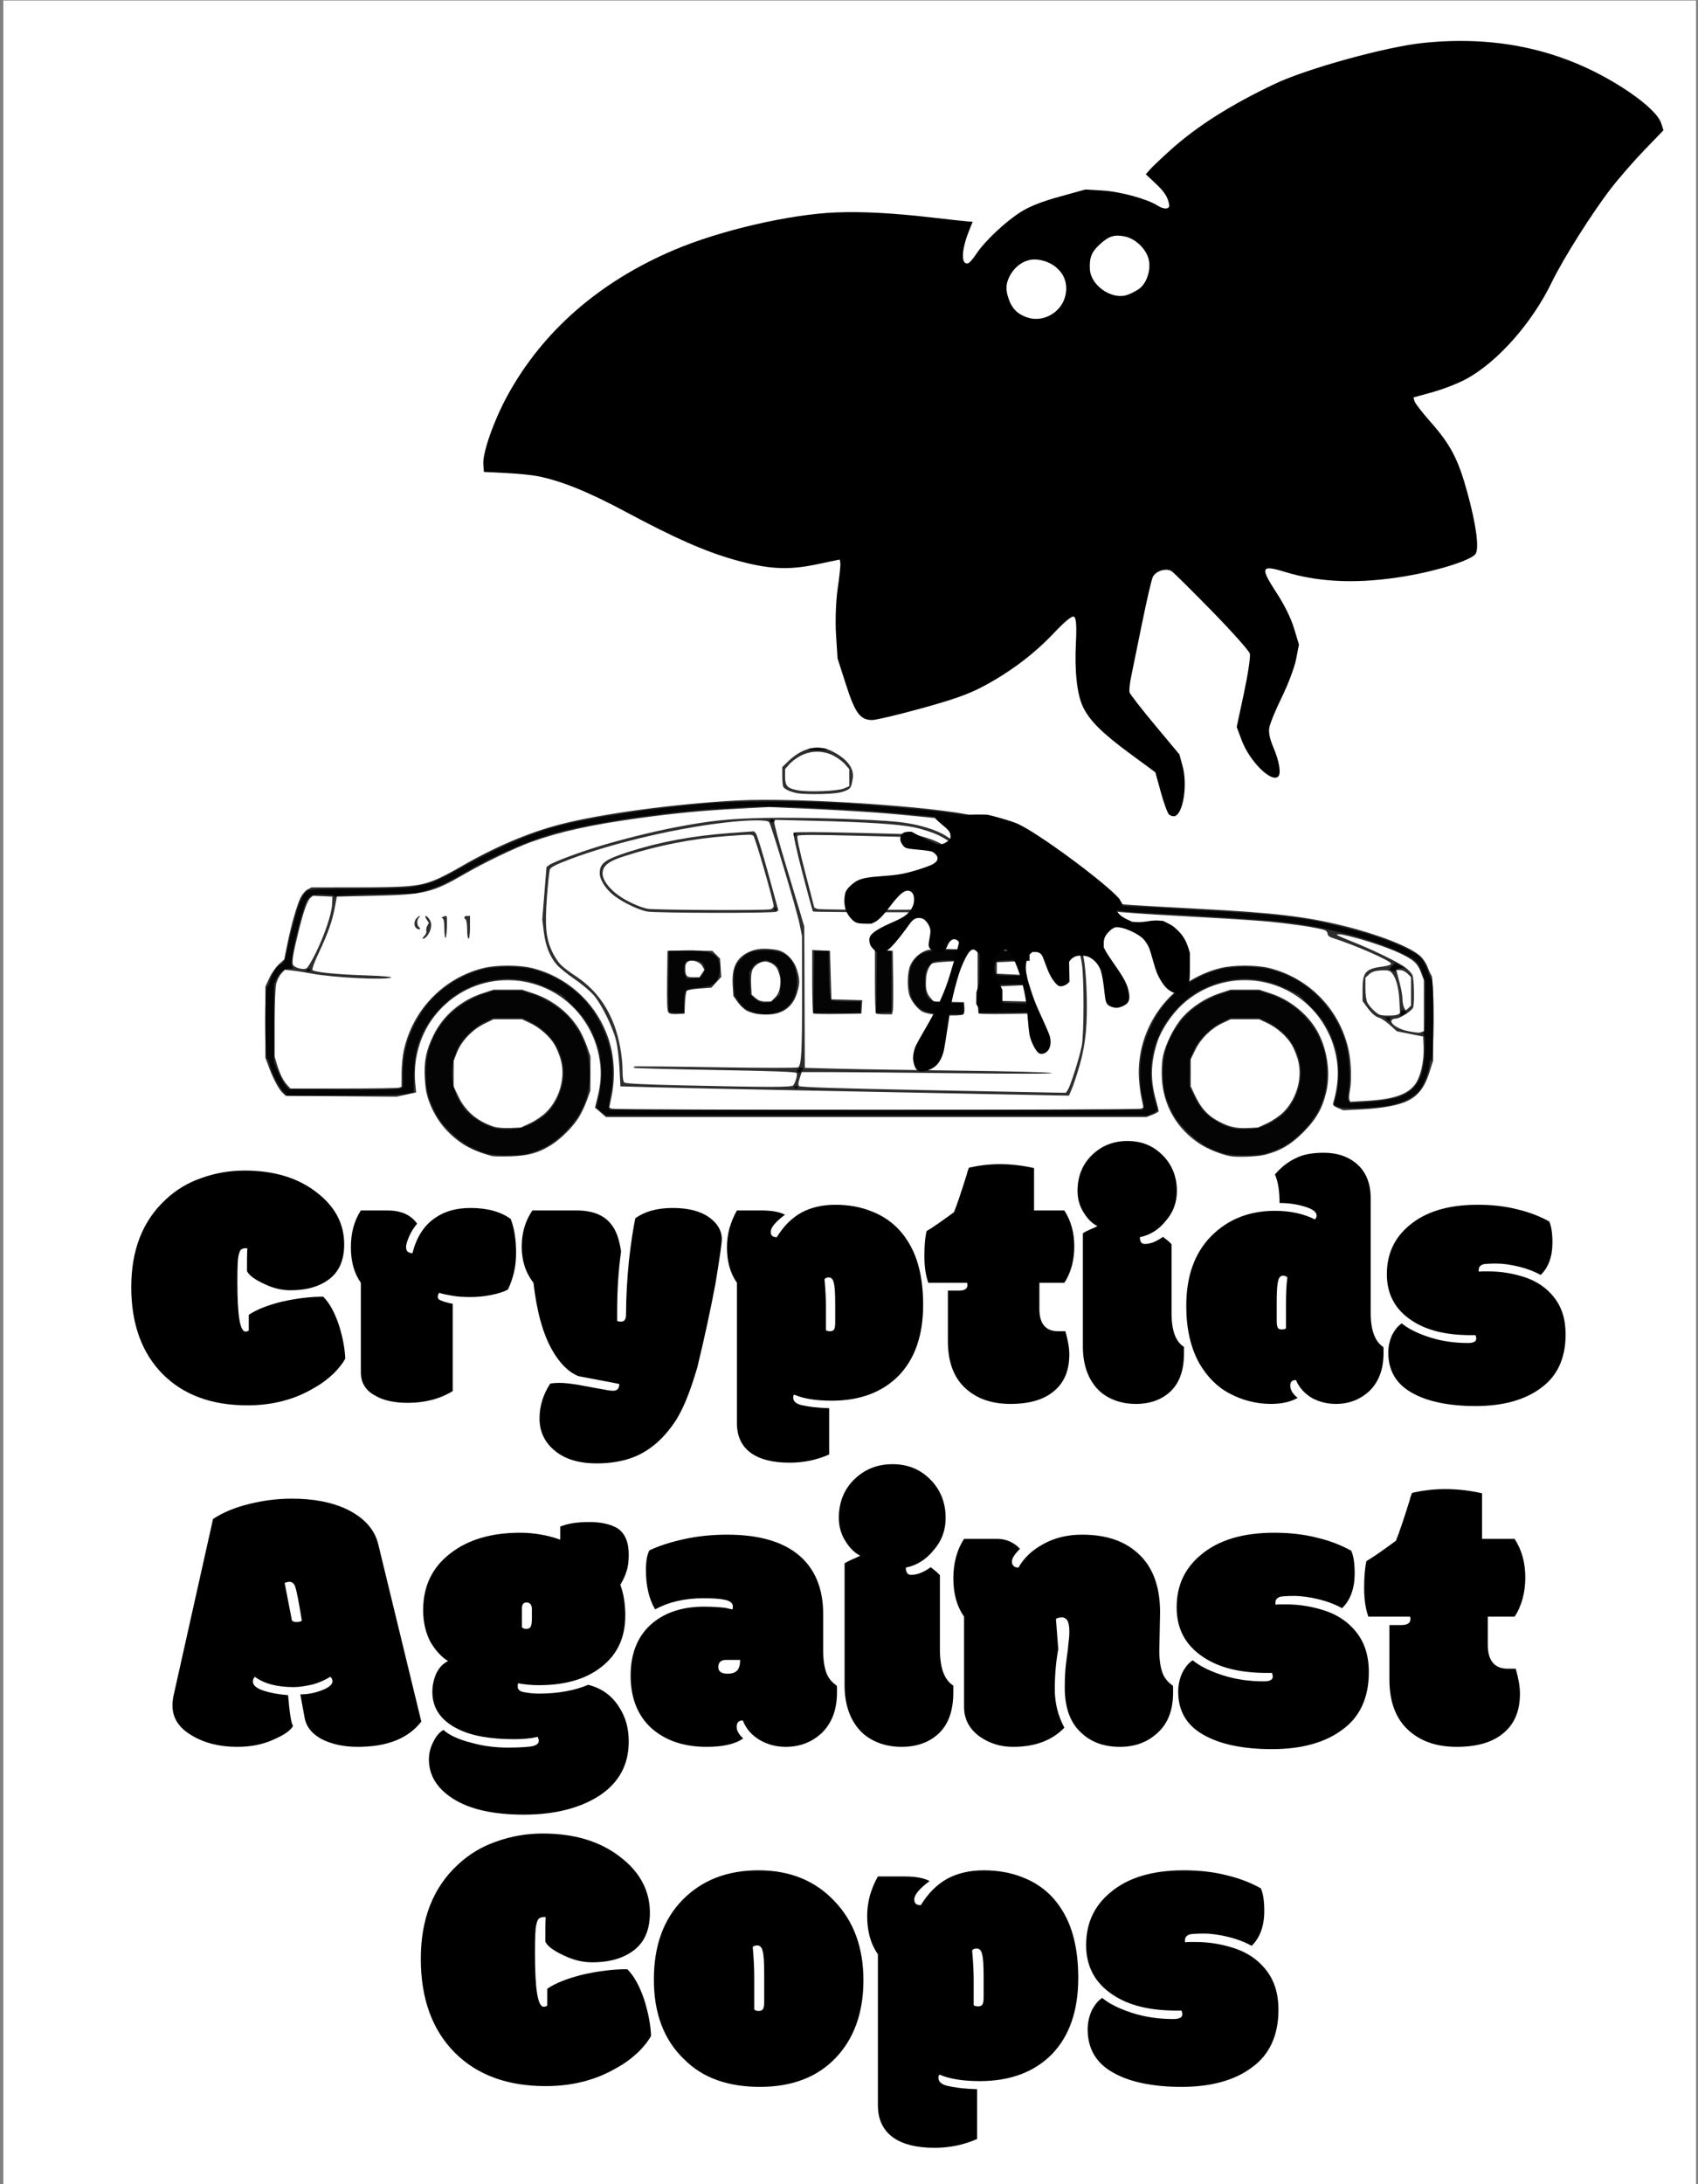 <?xml version="1.0" encoding="UTF-8" standalone="no"?>
<!DOCTYPE svg PUBLIC "-//W3C//DTD SVG 1.1//EN" "http://www.w3.org/Graphics/SVG/1.1/DTD/svg11.dtd">
<svg width="100%" height="100%" viewBox="0 0 154 198" version="1.1" xmlns="http://www.w3.org/2000/svg" xmlns:xlink="http://www.w3.org/1999/xlink" xml:space="preserve" xmlns:serif="http://www.serif.com/" style="fill-rule:evenodd;clip-rule:evenodd;stroke-linejoin:round;stroke-miterlimit:2;">
    <rect x="0" y="0" width="154" height="198" fill="#808080" stroke="none"/>
    <g transform="matrix(1,0,0,1,-498.666,-414.732)">
        <g transform="matrix(0.208,0,0,0.208,289.187,384.303)">
            <g transform="matrix(2.012,0,0,2.012,485.386,50.177)">
                <g transform="matrix(0.787,0,0,0.838,203.282,47.879)">
                    <rect x="72.1" y="0" width="466.128" height="565.734" style="fill:white;"/>
                </g>
                <g transform="matrix(0.671,0,0,0.671,223.71,52.106)">
                    <g id="g11378" transform="matrix(1.008,-0.278,0.278,1.008,4.746,-84.482)">
                        <path id="path11380" d="M305.932,422.64C305.599,422.125 305.326,418.832 305.325,415.323L305.322,408.943L299.26,401.245C292.683,392.894 289.994,388.187 289.144,383.54C288.385,379.39 289.544,372.186 292.313,363.833C293.926,358.97 294.421,356.502 293.891,355.972C293.361,355.442 290.977,356.491 286.295,359.313C278.653,363.921 269.867,367.35 260.564,369.357C255.862,370.371 250.99,370.703 240.822,370.703C233.397,370.703 226.398,370.444 225.269,370.129C221.726,369.137 220.784,366.669 220.397,357.37L220.046,348.953L221.554,341.676C222.384,337.674 224.301,331.599 225.815,328.176C227.329,324.753 228.625,321.447 228.695,320.828L228.822,319.703L221.322,319.227C212.441,318.663 206.569,316.673 197.436,311.129C189.325,306.205 181.472,299.803 169.147,288.066C159.49,278.869 152.264,273.339 145.572,270.022C143.922,269.204 139.753,267.606 136.308,266.469L130.044,264.404L130.513,262.053C131.201,258.599 137.178,249.987 143.254,243.696C159.013,227.377 180.048,217.25 205.048,213.948C220.361,211.925 242.228,212.842 256.209,216.095C263.854,217.874 272.997,220.909 283.572,225.179C288.934,227.345 293.95,229.337 294.717,229.605L296.112,230.094L294.266,232.524C290.347,237.679 289.027,242.078 291.397,242.078C291.808,242.078 293.253,241.105 294.608,239.916C298.085,236.865 306.024,232.679 311.322,231.103C314.44,230.175 318.355,229.762 324.072,229.756L332.322,229.748L337.34,231.46C342.564,233.241 350.037,237.679 352.501,240.463C354.079,242.247 355.899,242.596 356.033,241.141C356.254,238.743 355.692,236.94 353.71,233.687L351.567,230.172L353.214,229.093C354.119,228.5 357.552,226.667 360.841,225.02C370.732,220.068 382.735,216.414 397.577,213.839C408.367,211.966 433.59,211.967 444.822,213.841C465.871,217.352 483.157,225.934 497.034,239.763C504.269,246.974 509.073,253.889 509.222,257.309L509.322,259.588L501.986,263.933C497.952,266.323 492.082,270.212 488.943,272.574C481.164,278.429 468.938,289.559 463.571,295.671C454.36,306.163 440.943,314.905 430.197,317.417C427.516,318.043 422.537,318.561 419.134,318.567L412.947,318.578L412.947,319.777C412.947,320.436 414.293,323.726 415.939,327.089C420.139,335.67 421.198,340.522 421.192,351.173C421.187,361.396 420.229,368.617 418.67,370.176C417.14,371.706 406.654,372.175 396.386,371.172C381.776,369.746 370.006,366.081 360.386,359.965C353.832,355.798 353.281,356.478 356.084,365.282C357.51,369.763 358.337,374.054 358.43,377.453L358.572,382.703L356.529,386.828C355.406,389.097 352.093,393.653 349.168,396.953C346.243,400.253 343.423,403.895 342.903,405.047C342.249,406.492 342.134,408.451 342.53,411.371C343.123,415.741 342.729,419.565 341.615,420.254C339.102,421.807 334.298,413.512 333.664,406.526L333.267,402.138L338.232,392.598C340.963,387.351 343.196,382.303 343.195,381.381C343.194,380.458 339.7,373.386 335.431,365.664C331.162,357.943 327.241,351.108 326.716,350.477C325.432,348.929 321.938,349.022 320.569,350.641C319.958,351.363 316.802,357.185 313.555,363.578C310.309,369.972 306.876,376.722 305.928,378.578C304.979,380.435 304.202,382.437 304.2,383.029C304.198,383.621 306.391,388.937 309.072,394.843L313.947,405.581L313.947,409.322C313.947,415.318 310.211,423.578 307.5,423.578C306.969,423.578 306.264,423.156 305.932,422.641L305.932,422.64ZM314.773,262.863C318.006,260.687 319.589,256.413 318.444,252.945C317.476,250.01 315.04,247.631 311.874,246.527C308.703,245.422 304.863,246.695 302.346,249.686C300.962,251.331 300.454,252.792 300.473,255.073C300.506,258.87 301.704,261.195 304.622,263.118C307.59,265.075 311.638,264.973 314.773,262.863L314.773,262.863ZM340.065,263.762C342.934,262.761 345.448,258.896 345.444,255.489C345.441,252.248 343.144,248.477 340.267,246.989C337.314,245.462 335.475,245.524 332.104,247.266C329.014,248.862 327.89,250.352 327.115,253.88C326.07,258.637 330.871,264.568 335.772,264.575C336.845,264.577 338.777,264.211 340.065,263.762L340.065,263.762Z" style="fill-rule:nonzero;"/>
                    </g>
                    <g transform="matrix(1,0,0,1,3.394,-141.36)">
                        <g id="g11597" transform="matrix(0.614,0,0,0.614,142.458,253.103)">
                            <path id="path11601" d="M107.705,415.321C101.988,413.873 96.296,411.539 92.562,409.112C84.143,403.64 78.179,396.246 74.656,386.912C73.183,383.012 72.573,379.734 72.282,374.162C71.82,365.324 72.979,359.699 76.918,351.662C81.936,341.425 91.298,333.436 102.617,329.734L108.455,327.825L123.455,327.825L129.293,329.734C139.659,333.125 148.728,340.37 153.909,349.401C155.095,351.469 156.828,355.356 157.759,358.037L159.451,362.912L159.401,380.912L157.675,385.787C156.725,388.468 154.813,392.535 153.426,394.824C150.38,399.851 144.081,406.169 138.786,409.508C132.229,413.642 126.734,415.174 117.455,415.453C112.918,415.59 108.53,415.53 107.705,415.321L107.705,415.321ZM127.788,397.975C130.557,396.68 134.292,394.115 136.225,392.182C143.372,385.034 146.434,373.69 143.729,364.382C143.017,361.934 141.609,358.521 140.599,356.799C138.052,352.452 132.758,347.773 127.711,345.407L123.455,343.412L108.423,343.412L103.435,345.868C97.22,348.927 91.608,354.847 89.228,360.852L87.52,365.162L87.455,378.662L89.836,383.687C93.576,391.582 99.698,396.873 108.455,399.78C110.232,400.37 113.771,400.678 117.137,400.538L122.82,400.3L127.788,397.975L127.788,397.975ZM495.455,415.277C490.422,414.151 484.069,411.557 480.165,409.033C468.066,401.213 460.885,388.995 460.03,374.774C459.782,370.661 459.982,365.976 460.525,363.149C461.775,356.646 466.466,347.254 470.981,342.216C475.873,336.758 483.081,332.117 490.367,329.734L496.205,327.825L511.205,327.828L517.263,329.799C527.128,333.008 536.268,340.261 541.397,348.947C546.914,358.29 548.949,371.282 546.513,381.613C544.479,390.244 541.231,395.946 534.487,402.728C527.972,409.281 522.396,412.562 514.235,414.645C510.105,415.7 499.011,416.073 495.455,415.277L495.455,415.277ZM515.538,397.975C518.307,396.68 522.042,394.115 523.975,392.182C531.122,385.034 534.184,373.69 531.479,364.382C530.767,361.934 529.359,358.521 528.349,356.799C525.802,352.452 520.508,347.773 515.461,345.407L511.205,343.412L496.205,343.412L491.916,345.422C485.928,348.229 480.564,353.495 477.636,359.442L475.205,364.379L475.205,378.662L477.532,383.572C480.375,389.572 483.682,393.447 488.236,396.116C494.369,399.71 498.649,400.854 504.887,400.564L510.57,400.3L515.538,397.975ZM164.704,392.301L161.828,389.815L163.03,384.988C164.936,377.335 165.31,371.628 164.329,365.146C163.153,357.375 160.658,350.86 156.418,344.481C139.939,319.694 105.045,315.461 83.083,335.586C74.614,343.346 69.372,353.312 67.599,365.026C67.075,368.489 66.923,373.14 67.227,376.385L67.741,381.88L62.598,382.989L57.455,384.099L-0.815,383.639L-2.236,382.352C-4.359,380.431 -7.149,375.348 -9.474,369.168L-11.545,363.662L-11.545,326.162L-9.468,321.662C-8.326,319.187 -6.095,315.981 -4.51,314.537L-1.629,311.912L-0.002,303.855C2.013,293.88 4.914,283.689 6.945,279.454C7.804,277.663 9.427,275.758 10.62,275.141L12.755,274.037L37.355,274.011C64.053,273.982 69.594,273.438 77.985,270.016C80.613,268.944 86.182,266.076 90.36,263.642C108.585,253.022 126.046,245.522 142.955,241.047C164.293,235.401 203.903,230.045 237.088,228.317C268.213,226.697 340.398,231.451 362.121,236.551C365.512,237.347 371.049,239.387 374.425,241.085C386.477,247.145 406.357,260.155 425.33,274.401C430.899,278.582 435.819,282.22 436.265,282.486C437.019,282.935 444.704,283.431 480.08,285.316C519.326,287.407 535.51,289.318 555.478,294.22C573.666,298.684 590.318,305.188 595.731,309.941C597.303,311.321 599.041,313.87 599.785,315.884C600.502,317.825 601.452,319.886 601.897,320.466C602.432,321.163 602.705,328.893 602.704,343.341L602.704,365.162L600.668,371.559C598.289,379.035 594.959,383.436 589.639,386.132C584.732,388.619 576.373,390.192 565.078,390.754L555.455,391.233L552.587,390.025C550.447,389.124 549.817,388.48 550.105,387.49C553.55,375.632 553.374,366.04 549.507,354.905C548.551,352.151 546.19,347.523 544.26,344.619C527.745,319.778 493.091,315.422 471.003,335.411C465.345,340.53 459.752,348.848 457.675,355.23C454.122,366.145 453.884,374.973 456.853,385.689C457.665,388.62 458.33,391.314 458.33,391.676C458.33,392.037 456.884,392.885 455.117,393.56L451.905,394.787L167.58,394.787L164.704,392.301ZM449.246,390.355L450.286,389.696L449.058,383.601C448.383,380.249 447.836,374.729 447.843,371.334C447.898,345.365 465.674,322.691 490.877,316.444C497.7,314.753 509.71,314.753 516.533,316.444C537.971,321.758 554.343,339.047 558.497,360.758C559.694,367.016 559.861,376.115 558.873,381.236C558.52,383.064 558.421,385.052 558.651,385.654L559.071,386.748L567.853,386.252C581.977,385.454 589.356,382.903 593.302,377.456C596.143,373.535 597.974,365.415 597.679,358.05L597.455,352.463L594.83,351.941C593.386,351.654 590.277,351.03 587.921,350.555L583.636,349.692L580.046,346.47C578.071,344.698 575.611,342.992 574.58,342.679C572.192,341.954 570.404,340.405 567.72,336.737L565.58,333.812L565.58,327.887C565.58,318.496 567.101,316.805 576.642,315.594C578.968,315.298 580.58,314.719 580.58,314.178C580.58,312.682 561.941,304.492 549.455,300.502C548.057,300.055 547.203,299.271 547.201,298.432C547.199,297.689 546.524,296.833 545.701,296.529C541.954,295.147 524.929,292.706 511.955,291.691C504.117,291.077 484.542,289.882 468.455,289.035C452.367,288.187 437.351,287.125 435.084,286.674C432.557,286.172 427.483,286.04 421.959,286.333L412.955,286.811L383.33,265.798C367.036,254.24 353.367,244.235 352.955,243.564C352.423,242.7 352.478,242.245 353.142,242.003C354.528,241.499 354.28,239.702 352.759,239.219C350.541,238.515 325.335,235.9 309.455,234.726C301.205,234.117 285.25,233.212 274,232.716L253.546,231.815L236.875,232.704C217.572,233.733 204.016,235.03 184.58,237.707C159.92,241.104 143.146,244.816 128.33,250.156C119.772,253.24 103.599,261.012 93.303,266.987C76.335,276.834 72.066,277.867 45.872,278.462L26.04,278.912L25.09,284.068C23.705,291.584 21.457,298.03 16.745,307.994C14.197,313.382 12.839,317.094 13.262,317.513C14.422,318.663 25.929,319.814 41.183,320.306C49.299,320.568 55.231,321.046 54.683,321.394C52.298,322.906 24.382,321.547 12.712,319.35C9.27,318.702 4.704,317.989 2.564,317.765L-1.327,317.359L-3.164,319.341C-4.175,320.432 -5.377,322.815 -5.836,324.637C-6.33,326.6 -6.67,335.099 -6.67,345.483L-6.67,363.015L-5.463,367.088C-3.998,372.027 -2.092,375.839 0.044,378.099L1.638,379.787L29.673,379.787C45.092,379.787 58.241,379.582 58.894,379.332L60.08,378.876L60.093,372.019C60.1,368.248 60.584,362.905 61.169,360.147C65.73,338.626 81.998,321.682 103.127,316.444C109.95,314.753 121.96,314.753 128.783,316.444C146.434,320.819 160.915,333.436 167.773,350.415C171.842,360.49 172.858,372.404 170.602,383.601L169.374,389.696L170.414,390.355C171.786,391.224 447.874,391.224 449.246,390.355L449.246,390.355ZM369.455,382.73C354.192,382.42 312.342,381.602 276.455,380.912C240.567,380.223 203.105,379.434 193.205,379.16L175.205,378.662L174.725,369.287C174.461,364.131 173.666,357.549 172.959,354.662C171.192,347.448 165.132,335.204 161.039,330.579C159.174,328.472 154.642,324.688 150.968,322.172C147.294,319.656 143.179,316.333 141.822,314.789C138.1,310.55 135.835,304.875 134.917,297.491L134.099,290.912L135.213,277.119L136.327,263.327L137.72,262.309C139.949,260.678 153.355,255.651 164.33,252.33C176.251,248.722 192.16,244.769 203.705,242.546C222.326,238.962 231.922,237.941 250.955,237.52C270.117,237.096 308.283,238.228 321.08,239.6C330.176,240.575 338.392,242.763 344.496,245.834C350.137,248.672 403.712,286.385 407.962,290.509C414.414,296.771 417.966,304.015 419.275,313.581C420.592,323.201 420.974,339.516 420.112,349.281C419.527,355.911 418.477,361.621 416.734,367.656C415.344,372.472 413.514,378.015 412.669,379.974L411.133,383.537L404.169,383.416C400.339,383.349 384.717,383.04 369.455,382.73L369.455,382.73ZM410.616,380.349C412.088,378.031 416.752,363.235 417.886,357.287C419.065,351.106 419.119,322.216 417.965,314.426C416.808,306.606 414.583,301.034 410.443,295.587L406.955,290.998L393.08,281.053C380.998,272.392 376.58,269.824 376.58,271.461C376.58,273.007 378.975,275.289 385.592,280.046C389.745,283.031 393.016,285.854 392.861,286.318C392.656,286.934 376.936,287.162 334.767,287.162C302.971,287.162 276.758,286.965 276.517,286.724C276.276,286.483 273.73,277.206 270.858,266.108C267.763,254.149 265.911,245.656 266.311,245.256C266.711,244.855 279.759,244.893 298.346,245.349L329.705,246.117L334.084,247.335C341.493,249.395 345.532,251.495 355.356,258.393C364.343,264.703 366.939,265.931 367.925,264.336C368.577,263.28 348.706,249.479 342.215,246.48C339.095,245.038 333.485,243.237 329.748,242.478C321.464,240.796 305.074,239.722 277.474,239.053L256.624,238.548L256.178,239.713C255.932,240.353 258.47,249.896 261.818,260.918C265.166,271.941 268.807,284.043 269.91,287.811L271.915,294.662L272.203,368.912L289.329,369.372C298.748,369.625 327.717,370.086 353.705,370.397C380.28,370.714 401.447,371.265 402.08,371.656C402.771,372.083 383.403,372.122 351.83,371.756C323.574,371.429 293.733,371.162 285.518,371.162L270.581,371.162L269.496,374.415C268.696,376.813 268.632,377.889 269.25,378.507C269.835,379.092 289.113,379.719 332.897,380.578C367.441,381.256 398.819,381.861 402.625,381.924L409.545,382.037L410.616,380.349ZM339.402,340.792C337.31,340.485 334.909,339.865 334.067,339.414C331.498,338.039 327.956,333.488 327.125,330.495C325.876,325.998 326.179,318.318 327.74,314.881C329.407,311.21 332.926,308.111 336.676,307.013C338.205,306.565 343.167,306.303 347.705,306.43L355.955,306.662L355.955,312.662L348.08,313.038C343.749,313.245 339.781,313.689 339.262,314.023C337.775,314.983 336.255,318.42 336.05,321.287C335.639,327.023 336.09,329.434 338.001,331.704L339.921,333.987L347.938,334.199L355.955,334.412L356.194,337.335C356.344,339.167 356.064,340.493 355.444,340.886C354.266,341.634 344.757,341.577 339.402,340.791L339.402,340.792ZM276.597,340.304C276.313,340.02 276.08,332.402 276.08,323.376L276.08,306.965L285.455,307.412L285.83,320.162L286.205,332.912L294.307,333.125L302.41,333.338L302.182,336.875L301.955,340.412L289.535,340.617C282.704,340.73 276.882,340.588 276.597,340.304L276.597,340.304ZM309.58,340.287C309.305,340.012 309.08,332.403 309.08,323.377L309.08,306.966L313.767,307.189L318.455,307.413L318.668,322.413C318.785,330.663 318.693,338.172 318.466,339.1L318.051,340.788L314.066,340.788C311.873,340.788 309.855,340.562 309.58,340.288L309.58,340.287ZM363.597,340.304C363.312,340.02 363.08,332.411 363.08,323.396L363.08,307.004L376.767,307.208L390.455,307.413L390.455,312.663L381.83,313.038L373.205,313.413L373.205,319.413L381.08,319.788L388.955,320.163L388.955,325.413L381.08,325.788L373.205,326.163L373.205,333.663L382.059,333.874L390.914,334.086L390.684,337.249L390.455,340.413L377.284,340.617C370.04,340.729 363.881,340.589 363.597,340.305L363.597,340.304ZM266.129,378.1C267.371,376.513 268.456,372.55 267.897,371.646C267.518,371.034 255.289,370.578 225.112,370.051C201.872,369.646 182.682,369.14 182.468,368.926C182.255,368.712 182.221,368.398 182.392,368.228C182.564,368.058 201.923,368.229 225.413,368.608C250.157,369.007 268.399,369.018 268.783,368.633C270.425,366.992 270.783,360.147 270.756,330.886L270.728,299.611L269.375,293.011C267.832,285.483 254.538,241.147 253.398,239.724C252.467,238.563 244.65,238.497 233.972,239.56C207.516,242.195 172.104,250.361 148.706,259.225C141.294,262.033 138.552,263.42 138.109,264.587C137.78,265.453 137.077,272.068 136.548,279.287C135.438,294.406 136.021,300.663 139.181,307.579C140.27,309.962 142.24,313.05 143.558,314.441C144.876,315.831 148.272,318.47 151.103,320.303C160.797,326.581 167.498,334.921 171.791,346.054C174.487,353.044 176.33,362.938 176.33,370.418C176.33,373.991 176.667,376.133 177.315,376.671C177.958,377.204 188.574,377.716 207.877,378.143C254.895,379.185 265.287,379.177 266.129,378.099L266.129,378.1ZM247.795,340.699C245.645,340.429 242.781,339.563 241.431,338.774C240.08,337.986 237.994,335.943 236.793,334.235L234.611,331.13L234.253,325.561C233.663,316.361 236.194,311.08 242.63,308.083C245.314,306.834 247.797,306.301 250.955,306.299C253.43,306.298 256.797,306.669 258.438,307.124C262.671,308.299 266.662,312.576 268.126,317.507C269.622,322.543 269.632,324.498 268.186,329.366C266.204,336.041 261.778,339.887 255.08,340.754C253.224,340.994 249.946,340.97 247.795,340.699L247.795,340.699ZM256.527,331.956C257.937,330.546 258.781,328.727 259.142,326.321C259.671,322.796 259.476,321.357 257.924,317.315C257.065,315.078 253.92,313.038 251.33,313.038C248.696,313.038 245.594,315.089 244.6,317.489C244.025,318.878 243.777,321.84 243.962,325.115L244.264,330.468L246.339,332.253C247.78,333.493 249.335,334.038 251.429,334.038L254.445,334.038L256.527,331.956ZM200.435,339.79C199.801,339.025 199.607,334.272 199.752,323.067L199.955,307.413L223.549,307.413L225.59,309.455L227.631,311.498L227.938,316.314L228.245,321.13L223.06,326.788L216.973,327.235C213.625,327.481 210.552,328.016 210.144,328.423C209.737,328.831 209.302,331.695 209.179,334.789L208.955,340.413L205.138,340.635C202.527,340.787 201.042,340.52 200.435,339.79L200.435,339.79ZM218.081,319.326L219.366,317.365L218.283,315.436C216.993,313.138 213.023,311.864 210.824,313.041C209.784,313.597 209.33,314.612 209.33,316.378C209.33,320.62 209.9,321.288 213.518,321.288L216.795,321.288L218.081,319.326ZM189.161,286.726C184.799,285.869 177.05,282.194 172.381,278.766C167.714,275.34 164.33,270.208 164.33,266.557C164.33,261.357 167.067,259.356 179.705,255.317C196.085,250.082 213.296,246.897 232.897,245.474L245.429,244.564L246.439,245.613C246.995,246.19 249.892,255.555 252.877,266.423L258.304,286.185L257.254,286.849C255.912,287.7 193.544,287.586 189.161,286.726L189.161,286.726ZM254.142,285.564C255.071,285.316 255.825,284.561 255.82,283.887C255.799,281.295 246.034,247.471 245.144,246.906C243.958,246.153 244.016,246.152 231.455,247.052C213.362,248.349 195.138,251.911 177.197,257.657C168.808,260.345 165.83,262.725 165.83,266.742C165.83,270.035 168.95,274.396 173.914,278.04C178.247,281.221 185.091,284.408 189.446,285.274C192.952,285.971 251.642,286.234 254.142,285.564ZM359.737,285.131C360.029,284.838 359.72,283.228 359.049,281.553C357.384,277.392 357.499,272.003 359.33,268.412C360.155,266.794 360.83,265.2 360.83,264.871C360.83,263.844 348.704,255.284 343.528,252.656C340.818,251.28 336.599,249.592 334.153,248.904L329.705,247.654L299.452,246.886C278.281,246.348 268.962,246.354 268.409,246.908C267.856,247.461 269.054,253.238 272.412,266.209L277.205,284.72L278.705,285.341C280.516,286.091 358.981,285.887 359.737,285.131L359.737,285.131ZM386.142,285.564C387.071,285.316 387.829,284.729 387.827,284.262C387.826,283.794 385.717,281.968 383.141,280.203L378.457,276.994L375.297,280.578C373.559,282.549 372.125,284.39 372.109,284.669C372.092,284.949 372.671,285.331 373.392,285.52C375.397,286.044 384.239,286.074 386.142,285.564L386.142,285.564ZM369.219,283.011C372.626,282.065 375.83,278.427 375.83,275.505C375.83,272.608 371.959,268.286 368.412,267.223L365.633,266.39L360.169,268.673L359.657,271.402C358.822,275.854 359.709,280.923 361.589,282.445C363.477,283.974 365.272,284.107 369.219,283.011ZM72.063,299.554C72.879,298.738 73.359,297.583 73.13,296.988C72.902,296.392 73.102,295.18 73.576,294.295L74.437,292.686L73.241,290.862C72.583,289.858 72.383,289.037 72.795,289.037C73.208,289.037 74.097,289.879 74.772,290.909C75.64,292.234 75.852,293.56 75.497,295.45C75.004,298.079 72.798,301.037 71.33,301.037C70.917,301.037 71.247,300.37 72.063,299.554ZM83.142,300.604C82.833,300.292 82.58,297.928 82.58,295.349C82.58,292.286 82.255,290.541 81.642,290.312C81.013,290.077 81.147,289.779 82.05,289.407C82.789,289.101 83.564,289.021 83.771,289.227C83.977,289.434 84.047,292.206 83.926,295.387C83.804,298.568 83.452,300.915 83.142,300.604L83.142,300.604ZM94.58,296.206C94.58,293.549 94.242,291.167 93.83,290.912C92.562,290.128 92.998,289.037 94.58,289.037L96.08,289.037L96.08,295.037C96.08,298.537 95.767,301.037 95.33,301.037C94.908,301.037 94.58,298.927 94.58,296.206ZM68.136,295.693C66.51,294.783 66.44,291.784 68.009,290.215C68.657,289.567 69.399,289.037 69.659,289.037C69.918,289.037 69.725,289.442 69.23,289.937C68.078,291.089 68.071,293.728 69.217,294.874C70.423,296.08 69.744,296.593 68.136,295.693L68.136,295.693ZM596.644,350.082L597.83,349.626L597.83,322.843L596.275,318.686C594.456,313.827 592.274,311.928 584.276,308.251C574.321,303.674 552.08,297.271 552.08,298.983C552.08,299.197 555.708,300.808 560.142,302.564C570.794,306.78 584.042,313.198 587.976,316.048C589.714,317.307 591.472,319.221 591.883,320.3C592.717,322.494 592.938,335.231 592.177,337.214C591.499,338.981 585.191,343.037 583.121,343.037C582.184,343.037 581.201,343.389 580.935,343.82C579.777,345.693 584.696,348.837 590.257,349.777C595.023,350.583 595.302,350.597 596.644,350.082ZM584.249,340.853L585.292,340.192L584.925,333.167C584.546,325.927 582.847,320.463 580.326,318.382C579.47,317.675 577.779,317.459 574.948,317.694C571.971,317.941 570.297,318.526 568.949,319.792L567.08,321.548L567.08,327.08C567.08,330.384 567.506,333.427 568.138,334.637C569.313,336.886 572.842,340.377 574.58,341.009C576.413,341.676 583.12,341.568 584.249,340.853L584.249,340.853ZM589.901,337.358L591.08,336.18L591.08,321.219L589.239,319.378C588.207,318.345 586.521,317.537 585.402,317.537L583.405,317.537L583.777,319.224C583.982,320.153 584.696,322.923 585.365,325.382C586.033,327.841 586.58,331.153 586.58,332.744C586.58,335.303 587.611,338.537 588.428,338.537C588.59,338.537 589.253,338.007 589.901,337.358ZM15.05,308.323C19.772,298.6 23.33,287.929 23.541,282.856L23.705,278.912L18.554,278.688L13.403,278.464L12.024,279.713C10.446,281.141 8.457,286.869 5.79,297.662C2.861,309.521 2.208,313.861 3.178,315.031C4.377,316.475 8.459,317.442 10.017,316.651C10.738,316.284 13.003,312.537 15.05,308.323ZM427.392,284.851C428.321,284.663 429.08,284.075 429.08,283.546C429.08,282.544 416.684,273.157 402.455,263.382C385.187,251.52 369.563,242.685 362.872,241.001L359.511,240.155L357.171,241.365C355.883,242.031 354.83,242.845 354.83,243.175C354.83,243.505 355.589,244.452 356.517,245.278C358.48,247.026 410.739,283.922 412.925,285.103C414.285,285.838 423.309,285.681 427.392,284.851L427.392,284.851ZM268.484,224.571C264.783,223.895 261.804,222.585 260.904,221.237C260.601,220.783 260.348,218.245 260.341,215.596L260.33,210.78L263.586,207.659C270.96,200.595 279.144,198.747 286.562,202.474C294.525,206.473 298.321,211.515 297.416,216.889C296.602,221.72 296.34,222.119 293.114,223.439C290.888,224.35 287.297,224.802 280.955,224.969C276.005,225.099 270.393,224.92 268.484,224.571L268.484,224.571ZM292.77,222.037L295.58,220.863L295.58,211.839L293.297,209.238C292.041,207.808 289.274,205.771 287.149,204.712C281.816,202.055 275.594,202.055 270.261,204.712C268.136,205.771 265.369,207.808 264.113,209.238L261.83,211.839L261.83,215.822C261.83,220.644 262.934,221.878 268.211,222.956C273.648,224.067 289.315,223.481 292.77,222.037Z" style="fill:rgb(46,46,46);fill-rule:nonzero;"/>
                            <path id="path11599" d="M104.786,413.895C97.483,411.89 91.433,408.268 85.503,402.351C81.214,398.072 79.14,395.267 77.138,391.037C73.893,384.182 72.83,379.34 72.83,371.421C72.83,361.008 76.113,351.93 82.886,343.616C87.264,338.242 95.718,332.583 102.868,330.242L108.455,328.412L123.455,328.412L129.042,330.242C136.192,332.583 144.646,338.242 149.024,343.616C155.858,352.006 159.049,361.003 159.069,371.942C159.091,384.005 155.107,393.533 146.353,402.351C140.348,408.401 134.447,411.894 126.796,413.93C121.735,415.277 109.749,415.258 104.786,413.895L104.786,413.895ZM127.935,398.656C130.569,397.424 134.219,395.037 136.047,393.353C140.3,389.433 143.732,382.975 144.883,376.729C146.648,367.146 143.373,357.382 136.077,350.483C133.881,348.405 130.142,345.796 127.769,344.684L123.455,342.662L108.455,342.662L104.166,344.672C99.111,347.041 93.145,352.389 90.477,356.943C89.43,358.728 88.03,362.312 87.366,364.906C85.016,374.079 87.832,384.754 94.514,392.004C97.793,395.561 104.548,399.559 109.293,400.75C110.895,401.153 114.667,401.35 117.675,401.19C121.747,400.972 124.369,400.325 127.935,398.656ZM492.536,413.895C485.233,411.89 479.183,408.268 473.253,402.351C468.964,398.072 466.89,395.267 464.888,391.037C463.423,387.943 461.855,383.623 461.403,381.437C460.24,375.821 460.382,365.861 461.697,360.814C464.313,350.77 470.893,341.527 479.549,335.738C482.564,333.721 487.545,331.248 490.618,330.242L496.205,328.412L511.205,328.412L516.701,330.212C527.308,333.687 536.825,341.624 541.85,351.186C545.23,357.619 546.805,364.194 546.819,371.942C546.842,383.877 542.791,393.55 534.085,402.359C528.099,408.416 522.249,411.881 514.546,413.93C509.485,415.277 497.499,415.258 492.536,413.895L492.536,413.895ZM515.685,398.656C518.319,397.424 521.969,395.037 523.797,393.353C528.05,389.433 531.482,382.975 532.633,376.729C534.398,367.146 531.123,357.382 523.827,350.483C521.631,348.405 517.892,345.796 515.519,344.684L511.205,342.662L496.173,342.662L491.195,345.113C484.835,348.244 478.632,354.766 476.253,360.823L474.549,365.162L474.51,378.662L476.857,383.672C478.148,386.427 480.582,390.176 482.266,392.004C485.546,395.561 492.3,399.559 497.045,400.75C498.647,401.153 502.419,401.35 505.427,401.19C509.5,400.972 512.122,400.325 515.687,398.656L515.685,398.656ZM165.099,391.908L162.549,389.78L163.939,383.875C165.653,376.598 165.692,366.948 164.037,360.005C163.361,357.169 161.4,352.106 159.68,348.755C157.351,344.219 154.986,341.1 150.422,336.547L144.292,330.432L137.902,327.339C134.388,325.638 129.193,323.755 126.359,323.155C110.715,319.84 94.474,324.304 82.778,335.133C77.229,340.271 72.315,347.225 69.909,353.347C67.627,359.152 66.588,365.416 66.519,373.781L66.455,381.649L62.705,382.521C60.224,383.098 48.965,383.417 29.443,383.465L-0.068,383.537L-2.243,381.209C-4.701,378.578 -8.489,370.983 -9.311,367.037C-9.612,365.593 -10.238,364.171 -10.702,363.876C-11.837,363.155 -11.891,327.467 -10.759,326.697C-10.326,326.403 -9.534,324.643 -8.998,322.787C-7.864,318.857 -5.048,314.837 -2.966,314.177C-1.904,313.839 -1.284,312.561 -0.668,309.438C1.369,299.108 5.501,283.85 7.209,280.347C8.305,278.102 9.858,276.173 10.985,275.659C12.309,275.056 20.049,274.787 36.061,274.787C48.799,274.787 61.861,274.425 65.088,273.984C68.315,273.542 73.266,272.383 76.09,271.409C78.914,270.434 85.356,267.256 90.405,264.345C108.043,254.179 126.485,246.127 141.288,242.129C158.04,237.605 188.397,232.898 219.08,230.067C236.946,228.418 272.195,228.426 296.33,230.084C330.263,232.416 353.549,234.945 362.759,237.301C374.547,240.316 395.19,252.814 424.88,274.911C432.113,280.295 437.493,283.787 438.553,283.787C439.514,283.787 452.71,284.461 467.878,285.285C522.391,288.246 533.495,289.49 556.18,295.176C576.127,300.175 592.01,306.56 596.51,311.388C597.547,312.501 598.993,315.268 599.724,317.537C600.454,319.806 601.363,321.866 601.745,322.115C603.506,323.264 603.268,366.205 601.506,365.116C601.134,364.886 600.83,365.527 600.83,366.539C600.83,369.997 597.878,377.908 595.526,380.75C592.625,384.258 587.212,387.069 580.678,388.464C573.31,390.037 556.78,390.717 553.359,389.588C551.83,389.083 550.58,388.492 550.58,388.275C550.58,388.057 551.118,385.805 551.777,383.27C553.32,377.324 553.319,366.568 551.774,360.005C551.106,357.169 549.151,352.107 547.431,348.755C545.103,344.219 542.737,341.1 538.173,336.547L532.043,330.432L525.653,327.34C518.282,323.772 511.175,322.063 503.706,322.063C491.468,322.063 479.16,326.937 470.305,335.291C458.362,346.557 452.497,362.314 454.581,377.533C455.034,380.848 455.895,384.947 456.493,386.643C457.092,388.338 457.581,390.207 457.581,390.795C457.581,391.382 456.411,392.353 454.98,392.95L452.379,394.037L167.648,394.037L165.099,391.908ZM450.503,390.056C450.71,389.517 450.367,386.901 449.741,384.244C448.098,377.272 448.249,365.59 450.076,358.344C451.98,350.792 456.474,341.668 461.115,335.93C468.216,327.153 478.705,320.343 489.605,317.433C497.665,315.281 509.745,315.281 517.805,317.433C536.171,322.336 550.656,336.524 556.578,355.412C558.528,361.632 559.385,375.06 558.229,381.287C557.673,384.28 557.698,385.695 558.318,386.445L559.173,387.479L567.439,386.968C581.644,386.09 588.969,383.716 593.161,378.63C594.385,377.145 595.956,374.182 596.652,372.046C598.299,366.988 599.147,353.249 597.905,351.753C597.294,351.016 597.258,350.515 597.793,350.184C598.293,349.875 598.58,344.927 598.58,336.599L598.58,323.499L597.092,319.267C596.274,316.94 594.84,314.216 593.905,313.215C590.571,309.645 574.183,302.89 559.955,299.219C533.162,292.308 524.931,291.38 459.83,287.923C436.388,286.678 429.83,285.754 429.83,283.697C429.83,281.749 404.028,263.018 386.268,252.074C376.177,245.855 368.995,242.24 363.63,240.681L359.395,239.449L357.752,240.328L356.11,241.207L355.48,240.081C355.133,239.461 354.085,238.766 353.152,238.535C349.848,237.719 323.484,235.068 307.58,233.952C281.528,232.124 254.677,231.149 244.205,231.651C238.842,231.908 229.73,232.446 223.955,232.845C193.066,234.983 155.547,240.863 137.705,246.364C123.521,250.737 106.821,258.242 92.65,266.612C84.416,271.475 78.34,274.22 72.08,275.903L67.205,277.214L46.955,277.58C35.817,277.782 26.313,278.265 25.834,278.653C25.282,279.102 24.786,279.072 24.477,278.573C24.21,278.14 21.511,277.787 18.464,277.787C10.771,277.787 10.437,278.172 6.813,291.23C3.391,303.556 1.529,313.789 2.407,315.431L3.133,316.787L1.182,316.787C-1.783,316.787 -3.497,318.023 -5.355,321.5L-7.045,324.662L-7.045,365.912L-4.976,370.787C-3.838,373.468 -2.098,376.674 -1.11,377.912L0.687,380.162L29.259,380.375C48.509,380.519 58.321,380.327 59.331,379.786L60.83,378.984L60.83,371.63C60.83,362.579 62.686,354.714 66.78,346.412C68.408,343.112 71.371,338.395 73.365,335.93C80.466,327.152 90.955,320.343 101.855,317.433C109.915,315.281 121.995,315.281 130.055,317.433C140.955,320.343 151.443,327.152 158.544,335.93C163.186,341.668 167.68,350.792 169.584,358.344C171.408,365.577 171.551,375.95 169.933,383.64C169.302,386.638 168.954,389.529 169.16,390.064L169.533,391.037L450.127,391.037L450.503,390.056ZM266.713,379.025C266.972,378.605 267.498,378.457 267.882,378.694C268.922,379.337 268.728,379.787 267.411,379.787C266.768,379.787 266.453,379.444 266.713,379.025ZM268.257,370.872C267.681,369.939 269.839,368.299 270.834,368.914C271.419,369.276 271.402,369.723 270.775,370.479C269.769,371.69 268.852,371.834 268.257,370.872L268.257,370.872ZM578.33,343.412L577.396,342.287L578.965,342.287C580.05,342.287 580.4,342.633 580.101,343.412C579.864,344.031 579.578,344.537 579.467,344.537C579.355,344.537 578.843,344.031 578.33,343.412ZM585.613,340.037C586.046,338.381 586.452,338.241 587.994,339.218L589.033,339.876L587.481,340.706C585.362,341.84 585.16,341.768 585.613,340.037ZM246.83,340.085C242.587,339.229 239.463,337.206 237.273,333.896L235.222,330.797L234.939,325.187C234.783,322.102 235.031,318.323 235.491,316.789C236.487,313.463 240.531,309.297 243.974,308.05C245.339,307.556 248.817,307.133 251.705,307.111C257.297,307.067 261.847,308.578 264.239,311.271C266.606,313.937 268.03,318.538 268.04,323.555C268.059,332.387 263.943,338.276 256.565,339.976C252.815,340.84 250.69,340.864 246.83,340.085L246.83,340.085ZM256.737,332.615L259.168,330.443L259.45,324.851C259.798,317.972 258.507,314.952 254.504,313.28L251.777,312.14L248.893,313.004C247.011,313.568 245.486,314.702 244.506,316.265L243.004,318.662L243.472,330.426L245.913,332.606C247.739,334.238 249.104,334.787 251.33,334.787C253.554,334.787 254.921,334.238 256.737,332.615ZM337.371,339.722C330.396,337.846 327.113,332.665 327.113,323.537C327.113,319.667 327.543,316.976 328.491,314.912C331.364,308.655 335.153,307.037 346.931,307.037L355.58,307.037L355.58,312.287L348.879,312.287C345.193,312.287 341.312,312.616 340.254,313.018C339.196,313.421 337.657,314.855 336.833,316.206C335.731,318.014 335.335,319.988 335.333,323.689C335.327,333.029 337.401,334.787 348.418,334.787L355.58,334.787L355.58,340.787L348.267,340.736C344.246,340.708 339.342,340.252 337.371,339.722L337.371,339.722ZM200.665,339.079C200.463,338.552 200.389,331.212 200.501,322.767L200.705,307.412L208.955,307.219C223.336,306.882 227.503,309.031 227.503,316.787C227.503,321.078 225.911,324.015 222.763,325.534C221.768,326.014 218.594,326.596 215.709,326.828C211.972,327.128 210.192,327.619 209.521,328.536C208.984,329.271 208.58,332.018 208.58,334.93L208.58,340.037L204.806,340.037C202.437,340.037 200.896,339.681 200.665,339.079L200.665,339.079ZM218.521,319.69C219.478,318.403 219.813,317.166 219.485,316.132C218.613,313.383 216.886,312.287 213.428,312.287C210.938,312.287 209.943,312.641 209.356,313.738C208.355,315.609 208.364,318.733 209.377,320.625L210.175,322.115L217.054,321.662L218.521,319.689L218.521,319.69ZM277.003,323.725L277.205,307.412L284.705,307.412L284.912,319.733C285.038,327.265 285.438,332.44 285.941,333.046C286.521,333.745 288.946,334.037 294.172,334.037L301.58,334.037L301.58,340.037L276.801,340.037L277.003,323.725ZM310.003,323.764L310.205,307.412L317.705,307.412L317.705,339.662L313.753,339.889L309.8,340.116L310.003,323.764L310.003,323.764ZM364.003,323.742L364.205,307.412L389.705,307.412L389.94,309.849L390.175,312.287L382.314,312.287C377.99,312.287 373.919,312.492 373.266,312.742C371.608,313.378 371.608,319.445 373.266,320.081C373.919,320.332 377.631,320.537 381.516,320.537L388.58,320.537L388.58,325.037L381.516,325.037C377.631,325.037 373.919,325.242 373.266,325.492C372.414,325.819 372.08,326.954 372.08,329.525C372.08,331.559 372.504,333.455 373.062,333.918C373.602,334.366 377.736,334.829 382.249,334.947L390.455,335.162L390.455,339.662L363.8,340.072L364.003,323.742L364.003,323.742ZM10.205,317.537C10.46,317.124 10.986,316.787 11.374,316.787C11.762,316.787 12.08,317.124 12.08,317.537C12.08,317.949 11.554,318.287 10.911,318.287C10.268,318.287 9.95,317.949 10.205,317.537ZM580.679,317.614L579.653,316.964L581.254,315.363L582.855,313.762L585.28,315.085L587.705,316.408L585.267,316.645C583.927,316.776 582.83,317.198 582.83,317.585C582.83,318.455 582.024,318.466 580.679,317.614L580.679,317.614ZM361.299,286.189C360.491,284.882 362.149,284.153 366.08,284.088C369.944,284.024 371.718,284.803 370.861,286.189C370.658,286.518 368.506,286.787 366.08,286.787C363.654,286.787 361.502,286.518 361.299,286.189ZM388.955,286.037C388.7,285.625 388.701,284.949 388.956,284.535C389.505,283.648 392.33,284.927 392.33,286.063C392.33,287.019 389.549,286.998 388.955,286.038L388.955,286.037ZM256.205,285.287C256.46,284.875 256.817,284.537 256.999,284.537C257.181,284.537 257.33,284.875 257.33,285.287C257.33,285.7 256.973,286.037 256.536,286.037C256.099,286.037 255.95,285.7 256.205,285.287ZM376.58,275.912C376.58,275.225 376.943,274.783 377.386,274.931C377.83,275.079 378.192,275.52 378.192,275.912C378.192,276.304 377.83,276.745 377.386,276.893C376.943,277.041 376.58,276.6 376.58,275.912ZM372.416,268.756C370.88,267.536 369.364,266.537 369.047,266.537C368.73,266.537 368.644,265.872 368.857,265.06L369.243,263.583L371.224,264.645C372.313,265.23 374.119,266.485 375.237,267.435L377.27,269.162L376.239,270.069L375.209,270.976L372.416,268.756ZM362.059,265.412C362.296,264.793 362.582,264.287 362.693,264.287C362.805,264.287 363.316,264.793 363.83,265.412L364.764,266.537L363.195,266.537C362.109,266.537 361.76,266.191 362.059,265.412ZM266.33,246.287C266.33,245.874 266.687,245.537 267.124,245.537C267.561,245.537 267.71,245.874 267.455,246.287C267.2,246.699 266.843,247.037 266.661,247.037C266.479,247.037 266.33,246.699 266.33,246.287ZM254.057,239.158C253.796,238.477 254.059,238.037 254.728,238.037C255.942,238.037 256.217,239.209 255.159,239.863C254.789,240.092 254.294,239.774 254.057,239.158ZM274.205,201.287C276.068,200.486 281.08,200.486 283.58,201.287C284.839,201.69 283.36,201.895 279.08,201.909C274.879,201.924 273.216,201.712 274.205,201.287Z" style="fill:rgb(4,4,4);fill-rule:nonzero;"/>
                        </g>
                        <g transform="matrix(0.758,0,0,0.758,176.944,111.498)">
                            <g id="g11816">
                                <path id="path11818" d="M223.743,487.066C222.453,486.717 221.558,485.084 221.176,482.382C220.951,480.786 221.453,478.044 222.308,476.204C222.715,475.328 224.362,472.361 225.968,469.611C231.035,460.933 233.518,455.767 235.889,448.967C236.895,446.085 240.68,432.955 240.68,432.35C240.68,431.716 239.525,430.867 238.663,430.867C237.518,430.867 236.417,431.959 235.662,433.841C235.32,434.694 234.757,435.604 234.411,435.864C232.945,436.963 230.073,436.603 228.607,435.136C227.608,434.138 227.548,433.527 228.139,430.438C228.352,429.323 228.527,427.984 228.527,427.463C228.527,425.633 226.969,423.004 225.406,422.196C225.003,421.988 224.162,421.817 223.536,421.817C222.109,421.817 220.958,422.556 219.735,424.258C213.028,433.587 209.843,436.788 207.246,436.809C206.239,436.817 205.247,436.25 204.158,435.044C202.962,433.72 202.759,433.32 202.54,431.865C202.407,430.973 202.474,430.424 202.803,429.731C203.642,427.962 206.734,426.066 213.618,423.096C215.018,422.492 216.839,421.501 217.665,420.893C219.298,419.691 220.575,418.037 221.168,416.358C221.655,414.975 221.651,412.688 221.159,411.736C220.658,410.767 219.804,410.182 218.892,410.182C217.063,410.182 214.887,412.144 210.974,417.325C208.217,420.974 206.265,422.912 204.544,423.706L203.316,424.274L200.601,424.248C197.434,424.218 196.443,423.881 194.922,422.314C192.659,419.982 191.659,417.136 191.876,413.648C191.952,412.421 192.201,411.137 192.477,410.545C193.174,409.051 195.583,406.811 197.518,405.859C199.499,404.884 202.167,404.411 208.099,403.984C213.358,403.606 215.696,403.284 218.83,402.509C222.678,401.556 227.68,399.889 229.384,398.991C231.065,398.104 231.756,397.123 231.504,395.978C231.34,395.229 230.366,394.169 229.374,393.659C228.736,393.331 226.653,393.039 221.812,392.597C219.737,392.408 218.33,392.15 217.863,391.874C216.914,391.314 215.935,389.86 215.724,388.697C215.497,387.443 216.117,386.022 217.116,385.505C217.547,385.282 218.485,385.1 219.201,385.1L220.503,385.1L222.899,386.4C226.988,388.618 230.112,390.047 231.515,390.342L232.861,390.624L234.12,390.146C234.812,389.883 235.757,389.291 236.219,388.832L237.06,387.996L237.06,386.809C237.06,384.242 234.011,382.897 230.753,379.611C229.502,378.351 234.453,377.395 235.662,378.629C237.308,380.308 239.013,378.404 239.826,378.645L240.911,378.968L241.731,378.629C242.737,378.212 242.81,378.55 244.491,377.916C244.936,377.748 251.733,377.672 253.067,377.916C254.692,378.214 261.695,380.12 265.103,381.478C273.372,384.775 303.097,406.785 309.005,413.648L310.54,416.358L307.75,418.289C308.396,419.979 309.787,421.244 312.292,422.421L314.501,423.458L316.461,423.573C317.663,423.644 319.458,423.514 321.109,423.237C322.89,422.938 324.45,422.835 325.731,422.932L327.666,423.078L329.853,424.162C331.514,424.985 332.514,425.719 334.015,427.216C336.199,429.395 337.452,431.516 338.46,434.746L339.066,436.685L339.066,442.503C339.066,446.418 338.96,448.668 338.743,449.383C338.297,450.847 336.785,452.746 335.572,453.364C333.619,454.361 331.451,453.822 329.25,451.794C327.844,450.497 326.055,447.71 325.024,445.211C324.615,444.219 323.852,441.831 323.329,439.904C321.899,434.638 321.435,433.541 319.68,431.28C317.552,428.537 310.152,425.266 307.289,425.803C306.083,426.029 303.728,428.19 302.961,429.775C302.528,430.667 302.373,431.441 302.378,432.675L302.385,434.358L303.109,435.78C303.507,436.562 305.018,438.89 306.467,440.952C311.162,447.631 312.473,450.138 313.085,453.611C313.492,455.918 313.246,457.276 312.241,458.258C311.28,459.198 309.05,460.09 307.704,460.075C306.524,460.061 304.951,459.52 304.235,458.882C303.395,458.135 303.054,457.043 302.751,454.128C302.278,449.59 301.701,446.075 301.149,444.374C300.238,441.568 297.974,439.111 295.492,438.235C294.89,438.023 293.622,437.849 292.674,437.849C291.397,437.849 290.657,437.999 289.813,438.431C289.187,438.751 288.435,439.342 288.142,439.745L287.61,440.479L287.757,449.002L286.984,449.723C286.007,450.636 284.233,451.165 283.316,450.816C282.328,450.44 280.683,448.435 279.512,446.179C278.943,445.082 278.065,442.997 277.562,441.546C277.058,440.095 276.468,438.563 276.251,438.142C275.599,436.883 274.642,436.297 273.233,436.297L271.984,436.297L271.092,437.081C270.01,438.031 269.4,439.661 269.201,442.136C269.01,444.505 269.708,447.818 271.55,453.29C273.036,457.705 273.386,458.555 276.7,465.79C277.909,468.429 279.084,471.214 279.311,471.978C280.103,474.646 279.72,477.206 278.321,478.606C277.304,479.623 275.795,479.985 274.825,479.446C273.381,478.644 271.255,474.466 270.696,471.334C270.544,470.481 270.242,467.63 270.025,464.999C269.808,462.368 269.509,459.284 269.361,458.147C268.478,451.397 266.312,443.958 263.737,438.833L262.528,436.427L261.589,435.924L260.65,435.421L259.521,435.757C258.01,436.206 256.386,437.91 255.806,439.656C255.547,440.436 255.36,441.791 255.36,442.886L255.36,444.773L257.263,448.58L259.167,452.387L259.167,459.871L258.451,460.487C257.402,461.39 255.869,461.705 253.067,461.593C250.19,461.477 249.521,461.161 248.633,459.5L248.048,458.405L248.122,453.492L249.322,449.485C250.191,446.583 250.565,444.832 250.678,443.143L250.833,440.809L250.4,439.317C250.079,438.215 249.643,437.49 248.731,436.544C247.177,434.931 246.423,434.858 245.161,436.196C243.982,437.446 241.976,441.652 240.694,445.562C239.585,448.945 238.101,454.717 237.457,458.147C237.244,459.284 236.54,463.764 235.894,468.102C235.247,472.439 234.531,476.861 234.303,477.927C233.745,480.533 232.689,482.802 231.364,484.239C229.977,485.744 227.532,486.972 225.66,487.106C224.89,487.161 224.027,487.143 223.742,487.066L223.743,487.066Z" style="fill-rule:nonzero;"/>
                            </g>
                        </g>
                    </g>
                </g>
                <g transform="matrix(0.885,0,0,0.885,-43.708,-265.571)">
                    <g transform="matrix(1.488,0,0,1.488,-94.645,-421.474)">
                        <g transform="matrix(63.002,0,0,63.002,321.648,807.962)">
                            <path d="M0.319,-0.321C0.321,-0.318 0.326,-0.317 0.331,-0.317C0.337,-0.317 0.341,-0.318 0.345,-0.32C0.337,-0.37 0.331,-0.399 0.328,-0.408C0.325,-0.418 0.319,-0.422 0.312,-0.422C0.309,-0.422 0.305,-0.421 0.3,-0.419L0.319,-0.321ZM0.222,-0.174C0.219,-0.17 0.217,-0.166 0.217,-0.162C0.217,-0.152 0.226,-0.144 0.244,-0.138C0.262,-0.132 0.283,-0.128 0.309,-0.126C0.313,-0.079 0.317,-0.052 0.322,-0.046C0.316,-0.034 0.299,-0.022 0.271,-0.01C0.243,0.003 0.211,0.009 0.176,0.009C0.13,0.009 0.09,-0.001 0.057,-0.021C0.023,-0.041 0.007,-0.067 0.007,-0.099C0.007,-0.107 0.008,-0.115 0.009,-0.121L0.113,-0.586C0.139,-0.603 0.17,-0.616 0.207,-0.625C0.243,-0.634 0.28,-0.639 0.319,-0.639C0.375,-0.639 0.423,-0.63 0.463,-0.611C0.508,-0.589 0.536,-0.558 0.545,-0.518L0.657,-0.057C0.623,-0.013 0.568,0.009 0.491,0.009C0.454,0.009 0.423,0.002 0.397,-0.011C0.371,-0.025 0.356,-0.044 0.352,-0.068L0.341,-0.128C0.361,-0.128 0.38,-0.132 0.398,-0.139C0.416,-0.146 0.425,-0.154 0.425,-0.162C0.425,-0.167 0.423,-0.171 0.419,-0.174C0.407,-0.166 0.391,-0.159 0.374,-0.154C0.356,-0.15 0.339,-0.147 0.324,-0.147C0.28,-0.147 0.246,-0.156 0.222,-0.174Z" style="fill-rule:nonzero;"/>
                        </g>
                        <g transform="matrix(63.002,0,0,63.002,362.84,807.962)">
                            <path d="M0.292,-0.35C0.292,-0.362 0.287,-0.368 0.278,-0.368C0.27,-0.368 0.266,-0.363 0.266,-0.353L0.266,-0.303C0.269,-0.3 0.273,-0.299 0.278,-0.299C0.283,-0.299 0.287,-0.301 0.289,-0.305C0.291,-0.309 0.292,-0.316 0.292,-0.327L0.292,-0.35ZM0.31,-0.152C0.289,-0.152 0.271,-0.154 0.256,-0.157C0.255,-0.154 0.255,-0.151 0.255,-0.148C0.255,-0.141 0.26,-0.136 0.27,-0.134C0.281,-0.132 0.294,-0.13 0.31,-0.13C0.36,-0.13 0.404,-0.138 0.439,-0.153C0.475,-0.144 0.502,-0.124 0.521,-0.093C0.537,-0.068 0.545,-0.039 0.545,-0.005C0.545,0.055 0.52,0.102 0.469,0.136C0.418,0.169 0.352,0.186 0.271,0.186C0.191,0.186 0.128,0.172 0.084,0.143C0.044,0.117 0.023,0.083 0.023,0.042C0.023,0.026 0.027,0.01 0.035,-0.005C0.042,-0.019 0.051,-0.03 0.061,-0.035C0.077,-0.021 0.101,-0.01 0.133,-0.002C0.164,0.007 0.197,0.011 0.23,0.011C0.264,0.011 0.286,0.009 0.295,0.007C0.305,0.004 0.31,-0 0.31,-0.007C0.31,-0.01 0.309,-0.013 0.307,-0.017C0.29,-0.013 0.27,-0.011 0.246,-0.011C0.183,-0.011 0.133,-0.02 0.098,-0.038C0.054,-0.06 0.032,-0.092 0.032,-0.135C0.032,-0.152 0.036,-0.168 0.042,-0.182C0.049,-0.197 0.059,-0.208 0.073,-0.215C0.055,-0.226 0.04,-0.243 0.027,-0.265C0.015,-0.288 0.008,-0.315 0.008,-0.348C0.008,-0.411 0.032,-0.46 0.079,-0.496C0.125,-0.532 0.186,-0.55 0.261,-0.55C0.297,-0.55 0.332,-0.544 0.366,-0.532L0.366,-0.566C0.385,-0.574 0.41,-0.578 0.442,-0.578C0.474,-0.578 0.498,-0.572 0.515,-0.562C0.535,-0.549 0.545,-0.526 0.545,-0.493C0.545,-0.474 0.543,-0.46 0.539,-0.449C0.536,-0.438 0.53,-0.426 0.523,-0.414C0.531,-0.393 0.536,-0.366 0.536,-0.334C0.536,-0.276 0.515,-0.232 0.474,-0.2C0.434,-0.168 0.379,-0.152 0.31,-0.152Z" style="fill-rule:nonzero;"/>
                        </g>
                        <g transform="matrix(63.002,0,0,63.002,397.109,807.962)">
                            <path d="M0.509,-0.242C0.509,-0.218 0.512,-0.199 0.517,-0.185C0.522,-0.171 0.531,-0.16 0.544,-0.151C0.545,-0.15 0.545,-0.147 0.545,-0.142L0.545,-0.133C0.545,-0.087 0.531,-0.051 0.503,-0.025C0.478,-0.003 0.448,0.009 0.411,0.009C0.386,0.009 0.364,0.003 0.343,-0.009C0.323,-0.021 0.308,-0.037 0.299,-0.06C0.288,-0.06 0.283,-0.054 0.283,-0.043C0.283,-0.034 0.288,-0.024 0.3,-0.013C0.279,0.002 0.247,0.009 0.204,0.009C0.144,0.009 0.096,-0.008 0.06,-0.04C0.024,-0.073 0.006,-0.119 0.006,-0.177C0.006,-0.236 0.025,-0.282 0.063,-0.314C0.098,-0.343 0.143,-0.357 0.198,-0.357C0.217,-0.357 0.235,-0.356 0.253,-0.354C0.265,-0.351 0.271,-0.35 0.272,-0.35C0.273,-0.353 0.273,-0.356 0.273,-0.358C0.273,-0.366 0.266,-0.372 0.252,-0.375C0.238,-0.378 0.219,-0.379 0.196,-0.379C0.147,-0.379 0.105,-0.369 0.07,-0.35C0.054,-0.377 0.046,-0.411 0.046,-0.452C0.046,-0.476 0.049,-0.493 0.055,-0.504C0.078,-0.515 0.108,-0.525 0.144,-0.533C0.18,-0.541 0.218,-0.545 0.258,-0.545C0.341,-0.545 0.403,-0.527 0.446,-0.491C0.488,-0.455 0.509,-0.404 0.509,-0.337L0.509,-0.242ZM0.256,-0.218C0.242,-0.218 0.235,-0.212 0.235,-0.199C0.235,-0.188 0.243,-0.182 0.259,-0.182C0.27,-0.182 0.278,-0.184 0.284,-0.19C0.289,-0.195 0.292,-0.204 0.292,-0.218L0.256,-0.218Z" style="fill-rule:nonzero;"/>
                        </g>
                        <g transform="matrix(63.002,0,0,63.002,431.563,807.962)">
                            <path d="M0.267,-0.439L0.267,-0.246C0.267,-0.198 0.278,-0.166 0.302,-0.151C0.302,-0.15 0.302,-0.147 0.302,-0.142L0.302,-0.133C0.302,-0.085 0.289,-0.049 0.263,-0.025C0.239,-0.003 0.207,0.009 0.167,0.009C0.127,0.009 0.093,-0.003 0.067,-0.025C0.035,-0.054 0.018,-0.097 0.018,-0.152L0.018,-0.47C0.024,-0.474 0.03,-0.477 0.037,-0.48C0.044,-0.483 0.051,-0.486 0.059,-0.49C0.045,-0.497 0.032,-0.509 0.021,-0.527C0.009,-0.545 0.003,-0.566 0.003,-0.589C0.003,-0.63 0.017,-0.664 0.044,-0.69C0.071,-0.716 0.104,-0.729 0.143,-0.729C0.183,-0.729 0.215,-0.716 0.242,-0.689C0.268,-0.663 0.282,-0.629 0.282,-0.589C0.282,-0.557 0.272,-0.529 0.251,-0.505C0.231,-0.48 0.207,-0.465 0.178,-0.459C0.178,-0.447 0.182,-0.44 0.192,-0.44C0.208,-0.44 0.225,-0.447 0.243,-0.46C0.256,-0.45 0.264,-0.443 0.267,-0.439Z" style="fill-rule:nonzero;"/>
                        </g>
                        <g transform="matrix(63.002,0,0,63.002,450.974,807.962)">
                            <path d="M0.532,-0.242C0.532,-0.218 0.535,-0.199 0.54,-0.185C0.545,-0.171 0.554,-0.16 0.567,-0.151C0.568,-0.15 0.568,-0.147 0.568,-0.142L0.568,-0.133C0.568,-0.088 0.555,-0.053 0.529,-0.029C0.503,-0.004 0.47,0.009 0.429,0.009C0.388,0.009 0.355,-0.003 0.33,-0.026C0.3,-0.052 0.285,-0.092 0.285,-0.146C0.285,-0.169 0.286,-0.189 0.288,-0.206C0.29,-0.224 0.292,-0.236 0.293,-0.244C0.294,-0.251 0.294,-0.258 0.295,-0.265C0.296,-0.271 0.297,-0.281 0.297,-0.293C0.297,-0.306 0.295,-0.315 0.292,-0.321C0.288,-0.326 0.284,-0.329 0.278,-0.329C0.272,-0.329 0.266,-0.328 0.262,-0.325L0.268,-0.246C0.262,-0.213 0.259,-0.178 0.259,-0.141C0.259,-0.104 0.268,-0.071 0.284,-0.041C0.252,-0.008 0.208,0.009 0.15,0.009C0.117,0.009 0.089,0 0.064,-0.017C0.036,-0.037 0.022,-0.063 0.022,-0.095L0.022,-0.331C0.003,-0.358 -0.006,-0.391 -0.006,-0.431C-0.006,-0.47 0.003,-0.505 0.022,-0.534L0.109,-0.534C0.132,-0.534 0.152,-0.525 0.168,-0.508C0.154,-0.494 0.147,-0.483 0.147,-0.475C0.147,-0.465 0.153,-0.459 0.164,-0.459C0.178,-0.484 0.2,-0.505 0.23,-0.521C0.259,-0.537 0.293,-0.545 0.33,-0.545C0.386,-0.545 0.432,-0.532 0.467,-0.504C0.512,-0.469 0.534,-0.415 0.534,-0.342L0.532,-0.242Z" style="fill-rule:nonzero;"/>
                        </g>
                        <g transform="matrix(63.002,0,0,63.002,486.967,807.962)">
                            <path d="M0.277,-0.383C0.268,-0.38 0.264,-0.375 0.264,-0.368L0.264,-0.365C0.264,-0.364 0.264,-0.363 0.265,-0.362C0.268,-0.363 0.273,-0.363 0.279,-0.363L0.291,-0.363C0.328,-0.363 0.362,-0.357 0.395,-0.346C0.427,-0.335 0.454,-0.317 0.474,-0.292C0.497,-0.264 0.508,-0.229 0.508,-0.186C0.508,-0.12 0.485,-0.069 0.439,-0.036C0.394,-0.002 0.332,0.015 0.255,0.015C0.179,0.015 0.118,0.002 0.075,-0.023C0.031,-0.048 0.01,-0.086 0.01,-0.135C0.01,-0.153 0.014,-0.17 0.021,-0.185C0.029,-0.2 0.038,-0.211 0.048,-0.217C0.066,-0.202 0.092,-0.189 0.126,-0.178C0.16,-0.167 0.196,-0.162 0.234,-0.162C0.249,-0.162 0.257,-0.166 0.257,-0.174C0.257,-0.178 0.256,-0.181 0.255,-0.184C0.253,-0.184 0.25,-0.184 0.247,-0.184L0.242,-0.184C0.173,-0.184 0.118,-0.197 0.076,-0.225C0.029,-0.256 0.006,-0.299 0.006,-0.355C0.006,-0.412 0.027,-0.457 0.069,-0.492C0.115,-0.531 0.179,-0.55 0.261,-0.55C0.301,-0.55 0.338,-0.546 0.373,-0.537C0.407,-0.529 0.437,-0.517 0.462,-0.503C0.468,-0.49 0.471,-0.47 0.471,-0.444C0.471,-0.405 0.46,-0.374 0.438,-0.353C0.422,-0.362 0.402,-0.37 0.378,-0.376C0.354,-0.382 0.332,-0.385 0.313,-0.385C0.294,-0.385 0.282,-0.384 0.277,-0.383Z" style="fill-rule:nonzero;"/>
                        </g>
                        <g transform="matrix(63.002,0,0,63.002,517.821,807.962)">
                            <path d="M0.072,-0.309L0.103,-0.309C0.119,-0.309 0.127,-0.314 0.127,-0.325C0.127,-0.326 0.127,-0.328 0.126,-0.331L0.017,-0.331C0.009,-0.353 0.006,-0.379 0.006,-0.407C0.006,-0.435 0.008,-0.458 0.012,-0.476C0.031,-0.487 0.056,-0.505 0.089,-0.529C0.098,-0.551 0.11,-0.587 0.125,-0.635C0.126,-0.641 0.129,-0.648 0.131,-0.654C0.157,-0.66 0.186,-0.664 0.218,-0.664C0.251,-0.664 0.283,-0.66 0.314,-0.653L0.314,-0.534L0.399,-0.534C0.418,-0.505 0.427,-0.471 0.427,-0.433C0.427,-0.415 0.425,-0.397 0.42,-0.378C0.415,-0.36 0.408,-0.344 0.399,-0.331L0.329,-0.331L0.329,-0.257C0.329,-0.216 0.347,-0.195 0.381,-0.195L0.402,-0.195C0.409,-0.17 0.413,-0.149 0.413,-0.13C0.413,-0.085 0.399,-0.051 0.37,-0.027C0.342,-0.003 0.301,0.009 0.248,0.009C0.194,0.009 0.152,-0.006 0.12,-0.036C0.088,-0.066 0.072,-0.11 0.072,-0.167L0.072,-0.309Z" style="fill-rule:nonzero;"/>
                        </g>
                    </g>
                    <g transform="matrix(1.521,0,0,1.521,-44.824,-539.905)">
                        <g transform="matrix(61.678,0,0,61.678,321.648,922.642)">
                            <path d="M0.332,-0.194C0.335,-0.194 0.338,-0.195 0.341,-0.197L0.341,-0.241C0.363,-0.256 0.394,-0.268 0.434,-0.278C0.474,-0.287 0.513,-0.292 0.55,-0.292C0.568,-0.274 0.582,-0.248 0.594,-0.213C0.605,-0.178 0.611,-0.146 0.612,-0.118C0.605,-0.105 0.594,-0.091 0.579,-0.076C0.563,-0.061 0.545,-0.047 0.523,-0.035C0.469,-0.003 0.407,0.013 0.337,0.013C0.237,0.013 0.158,-0.016 0.1,-0.074C0.041,-0.133 0.011,-0.215 0.011,-0.319C0.011,-0.423 0.043,-0.505 0.108,-0.565C0.137,-0.592 0.17,-0.612 0.208,-0.625C0.247,-0.639 0.287,-0.646 0.329,-0.646C0.411,-0.646 0.478,-0.626 0.53,-0.586C0.583,-0.546 0.609,-0.497 0.609,-0.439C0.609,-0.395 0.595,-0.363 0.568,-0.342C0.541,-0.321 0.505,-0.31 0.458,-0.31C0.433,-0.31 0.408,-0.316 0.382,-0.329C0.356,-0.341 0.341,-0.353 0.336,-0.364C0.336,-0.391 0.336,-0.412 0.337,-0.427C0.337,-0.428 0.336,-0.428 0.334,-0.428L0.331,-0.428C0.326,-0.428 0.322,-0.426 0.319,-0.424C0.316,-0.421 0.314,-0.415 0.312,-0.406C0.31,-0.397 0.309,-0.374 0.309,-0.334C0.309,-0.241 0.316,-0.194 0.332,-0.194Z" style="fill-rule:nonzero;"/>
                        </g>
                        <g transform="matrix(61.678,0,0,61.678,359.233,922.642)">
                            <path d="M0.272,-0.272L0.272,-0.187C0.275,-0.184 0.278,-0.183 0.284,-0.183C0.289,-0.183 0.293,-0.185 0.295,-0.188C0.297,-0.192 0.298,-0.198 0.298,-0.207L0.298,-0.277C0.298,-0.308 0.297,-0.329 0.294,-0.339C0.292,-0.349 0.287,-0.354 0.28,-0.354C0.275,-0.354 0.271,-0.353 0.268,-0.35C0.271,-0.317 0.272,-0.292 0.272,-0.272ZM0.09,-0.056C0.036,-0.107 0.01,-0.177 0.01,-0.265C0.01,-0.353 0.035,-0.422 0.085,-0.473C0.135,-0.524 0.201,-0.55 0.283,-0.55C0.365,-0.55 0.431,-0.523 0.481,-0.47C0.532,-0.417 0.557,-0.348 0.557,-0.263C0.557,-0.178 0.532,-0.11 0.484,-0.06C0.436,-0.01 0.37,0.015 0.287,0.015C0.204,0.015 0.138,-0.008 0.09,-0.056Z" style="fill-rule:nonzero;"/>
                        </g>
                        <g transform="matrix(61.678,0,0,61.678,394.56,922.642)">
                            <path d="M0.272,-0.264L0.272,-0.198C0.275,-0.196 0.278,-0.195 0.284,-0.195C0.289,-0.195 0.293,-0.197 0.295,-0.2C0.297,-0.204 0.298,-0.21 0.298,-0.219L0.298,-0.269C0.298,-0.3 0.297,-0.321 0.294,-0.331C0.292,-0.341 0.287,-0.346 0.28,-0.346C0.275,-0.346 0.271,-0.345 0.268,-0.341C0.271,-0.309 0.272,-0.283 0.272,-0.264ZM0.117,-0.474C0.117,-0.464 0.122,-0.459 0.134,-0.459C0.153,-0.49 0.176,-0.513 0.203,-0.528C0.229,-0.542 0.261,-0.55 0.298,-0.55C0.335,-0.55 0.369,-0.544 0.399,-0.532C0.441,-0.516 0.475,-0.489 0.499,-0.452C0.53,-0.406 0.545,-0.345 0.545,-0.269C0.545,-0.184 0.522,-0.118 0.477,-0.071C0.431,-0.024 0.368,-0 0.288,-0C0.243,-0 0.208,-0.006 0.183,-0.017C0.181,-0.016 0.18,-0.013 0.18,-0.009C0.18,0.001 0.187,0.008 0.202,0.012C0.218,0.016 0.244,0.02 0.281,0.021L0.281,0.151C0.247,0.166 0.21,0.174 0.17,0.174C0.123,0.174 0.088,0.165 0.063,0.148C0.036,0.129 0.022,0.101 0.022,0.063L0.022,-0.331C0.003,-0.358 -0.006,-0.391 -0.006,-0.431C-0.006,-0.447 -0.004,-0.465 0.001,-0.484C0.007,-0.504 0.014,-0.52 0.022,-0.534L0.092,-0.534C0.12,-0.534 0.142,-0.53 0.157,-0.522C0.13,-0.502 0.117,-0.486 0.117,-0.474Z" style="fill-rule:nonzero;"/>
                        </g>
                        <g transform="matrix(61.678,0,0,61.678,429.073,922.642)">
                            <path d="M0.277,-0.383C0.268,-0.38 0.264,-0.375 0.264,-0.368L0.264,-0.365C0.264,-0.364 0.264,-0.363 0.265,-0.362C0.268,-0.363 0.273,-0.363 0.279,-0.363L0.291,-0.363C0.328,-0.363 0.362,-0.357 0.395,-0.346C0.427,-0.335 0.454,-0.317 0.474,-0.292C0.497,-0.264 0.508,-0.229 0.508,-0.186C0.508,-0.12 0.485,-0.069 0.439,-0.036C0.394,-0.002 0.332,0.015 0.255,0.015C0.179,0.015 0.118,0.002 0.075,-0.023C0.031,-0.048 0.01,-0.086 0.01,-0.135C0.01,-0.153 0.014,-0.17 0.021,-0.185C0.029,-0.2 0.038,-0.211 0.048,-0.217C0.066,-0.202 0.092,-0.189 0.126,-0.178C0.16,-0.167 0.196,-0.162 0.234,-0.162C0.249,-0.162 0.257,-0.166 0.257,-0.174C0.257,-0.178 0.256,-0.181 0.255,-0.184C0.253,-0.184 0.25,-0.184 0.247,-0.184L0.242,-0.184C0.173,-0.184 0.118,-0.197 0.076,-0.225C0.029,-0.256 0.006,-0.299 0.006,-0.355C0.006,-0.412 0.027,-0.457 0.069,-0.492C0.115,-0.531 0.179,-0.55 0.261,-0.55C0.301,-0.55 0.338,-0.546 0.373,-0.537C0.407,-0.529 0.437,-0.517 0.462,-0.503C0.468,-0.49 0.471,-0.47 0.471,-0.444C0.471,-0.405 0.46,-0.374 0.438,-0.353C0.422,-0.362 0.402,-0.37 0.378,-0.376C0.354,-0.382 0.332,-0.385 0.313,-0.385C0.294,-0.385 0.282,-0.384 0.277,-0.383Z" style="fill-rule:nonzero;"/>
                        </g>
                    </g>
                    <g transform="matrix(1.384,0,0,1.384,-67.247,-278.248)">
                        <g transform="matrix(63.002,0,0,63.002,318.511,704.583)">
                            <path d="M0.332,-0.194C0.335,-0.194 0.338,-0.195 0.341,-0.197L0.341,-0.241C0.363,-0.256 0.394,-0.268 0.434,-0.278C0.474,-0.287 0.513,-0.292 0.55,-0.292C0.568,-0.274 0.582,-0.248 0.594,-0.213C0.605,-0.178 0.611,-0.146 0.612,-0.118C0.605,-0.105 0.594,-0.091 0.579,-0.076C0.563,-0.061 0.545,-0.047 0.523,-0.035C0.469,-0.003 0.407,0.013 0.337,0.013C0.237,0.013 0.158,-0.016 0.1,-0.074C0.041,-0.133 0.011,-0.215 0.011,-0.319C0.011,-0.423 0.043,-0.505 0.108,-0.565C0.137,-0.592 0.17,-0.612 0.208,-0.625C0.247,-0.639 0.287,-0.646 0.329,-0.646C0.411,-0.646 0.478,-0.626 0.53,-0.586C0.583,-0.546 0.609,-0.497 0.609,-0.439C0.609,-0.395 0.595,-0.363 0.568,-0.342C0.541,-0.321 0.505,-0.31 0.458,-0.31C0.433,-0.31 0.408,-0.316 0.382,-0.329C0.356,-0.341 0.341,-0.353 0.336,-0.364C0.336,-0.391 0.336,-0.412 0.337,-0.427C0.337,-0.428 0.336,-0.428 0.334,-0.428L0.331,-0.428C0.326,-0.428 0.322,-0.426 0.319,-0.424C0.316,-0.421 0.314,-0.415 0.312,-0.406C0.31,-0.397 0.309,-0.374 0.309,-0.334C0.309,-0.241 0.316,-0.194 0.332,-0.194Z" style="fill-rule:nonzero;"/>
                        </g>
                        <g transform="matrix(63.002,0,0,63.002,358.44,704.583)">
                            <path d="M0.154,0.006C0.115,0.006 0.084,-0.001 0.061,-0.015C0.035,-0.029 0.022,-0.051 0.022,-0.08L0.022,-0.331C0.003,-0.358 -0.006,-0.391 -0.006,-0.431C-0.006,-0.47 0.003,-0.505 0.022,-0.534L0.097,-0.534C0.136,-0.534 0.163,-0.521 0.18,-0.497C0.172,-0.487 0.164,-0.476 0.158,-0.462C0.152,-0.448 0.149,-0.438 0.149,-0.432C0.149,-0.426 0.15,-0.421 0.154,-0.418C0.157,-0.416 0.161,-0.414 0.167,-0.414C0.178,-0.459 0.2,-0.493 0.232,-0.514C0.258,-0.532 0.291,-0.541 0.33,-0.541C0.378,-0.541 0.416,-0.53 0.443,-0.51C0.453,-0.484 0.458,-0.452 0.458,-0.414C0.458,-0.377 0.45,-0.343 0.435,-0.312C0.424,-0.306 0.409,-0.301 0.389,-0.297C0.37,-0.293 0.35,-0.291 0.33,-0.291C0.31,-0.291 0.292,-0.292 0.277,-0.295C0.261,-0.298 0.249,-0.3 0.242,-0.303C0.24,-0.3 0.238,-0.296 0.238,-0.292C0.238,-0.287 0.241,-0.283 0.248,-0.281C0.254,-0.278 0.265,-0.275 0.28,-0.272L0.28,-0.027C0.244,-0.005 0.202,0.006 0.154,0.006Z" style="fill-rule:nonzero;"/>
                        </g>
                        <g transform="matrix(63.002,0,0,63.002,389.172,704.583)">
                            <path d="M0.254,-0.247L0.254,-0.235C0.254,-0.23 0.254,-0.226 0.254,-0.224C0.258,-0.222 0.261,-0.222 0.265,-0.222C0.275,-0.222 0.279,-0.229 0.279,-0.243C0.279,-0.291 0.282,-0.341 0.287,-0.392C0.293,-0.444 0.299,-0.484 0.305,-0.512C0.331,-0.531 0.366,-0.541 0.41,-0.541C0.454,-0.541 0.488,-0.532 0.512,-0.515C0.536,-0.498 0.548,-0.477 0.548,-0.453C0.548,-0.443 0.542,-0.401 0.53,-0.328C0.516,-0.254 0.499,-0.175 0.479,-0.093C0.474,-0.076 0.467,-0.053 0.456,-0.023C0.445,0.007 0.433,0.032 0.421,0.052C0.382,0.113 0.334,0.151 0.277,0.166C0.251,0.173 0.224,0.176 0.197,0.176C0.144,0.176 0.104,0.163 0.075,0.137C0.049,0.114 0.036,0.085 0.036,0.05C0.036,0.015 0.046,-0.017 0.066,-0.048C0.071,-0.049 0.08,-0.05 0.093,-0.05C0.106,-0.05 0.123,-0.048 0.142,-0.045C0.196,-0.035 0.224,-0.03 0.225,-0.03C0.227,-0.029 0.229,-0.029 0.232,-0.029C0.235,-0.028 0.239,-0.028 0.243,-0.028C0.248,-0.028 0.252,-0.029 0.255,-0.032C0.258,-0.034 0.26,-0.04 0.26,-0.047L0.145,-0.069C0.116,-0.081 0.092,-0.106 0.071,-0.143C0.045,-0.189 0.028,-0.252 0.019,-0.331C-0.003,-0.359 -0.014,-0.393 -0.014,-0.432C-0.014,-0.471 -0.004,-0.505 0.016,-0.534L0.141,-0.534C0.183,-0.534 0.215,-0.522 0.235,-0.498C0.251,-0.48 0.26,-0.453 0.265,-0.419C0.257,-0.362 0.254,-0.305 0.254,-0.247Z" style="fill-rule:nonzero;"/>
                        </g>
                        <g transform="matrix(63.002,0,0,63.002,424.98,704.583)">
                            <path d="M0.272,-0.264L0.272,-0.198C0.275,-0.196 0.278,-0.195 0.284,-0.195C0.289,-0.195 0.293,-0.197 0.295,-0.2C0.297,-0.204 0.298,-0.21 0.298,-0.219L0.298,-0.269C0.298,-0.3 0.297,-0.321 0.294,-0.331C0.292,-0.341 0.287,-0.346 0.28,-0.346C0.275,-0.346 0.271,-0.345 0.268,-0.341C0.271,-0.309 0.272,-0.283 0.272,-0.264ZM0.117,-0.474C0.117,-0.464 0.122,-0.459 0.134,-0.459C0.153,-0.49 0.176,-0.513 0.203,-0.528C0.229,-0.542 0.261,-0.55 0.298,-0.55C0.335,-0.55 0.369,-0.544 0.399,-0.532C0.441,-0.516 0.475,-0.489 0.499,-0.452C0.53,-0.406 0.545,-0.345 0.545,-0.269C0.545,-0.184 0.522,-0.118 0.477,-0.071C0.431,-0.024 0.368,-0 0.288,-0C0.243,-0 0.208,-0.006 0.183,-0.017C0.181,-0.016 0.18,-0.013 0.18,-0.009C0.18,0.001 0.187,0.008 0.202,0.012C0.218,0.016 0.244,0.02 0.281,0.021L0.281,0.151C0.247,0.166 0.21,0.174 0.17,0.174C0.123,0.174 0.088,0.165 0.063,0.148C0.036,0.129 0.022,0.101 0.022,0.063L0.022,-0.331C0.003,-0.358 -0.006,-0.391 -0.006,-0.431C-0.006,-0.447 -0.004,-0.465 0.001,-0.484C0.007,-0.504 0.014,-0.52 0.022,-0.534L0.092,-0.534C0.12,-0.534 0.142,-0.53 0.157,-0.522C0.13,-0.502 0.117,-0.486 0.117,-0.474Z" style="fill-rule:nonzero;"/>
                        </g>
                        <g transform="matrix(63.002,0,0,63.002,459.157,704.583)">
                            <path d="M0.072,-0.309L0.103,-0.309C0.119,-0.309 0.127,-0.314 0.127,-0.325C0.127,-0.326 0.127,-0.328 0.126,-0.331L0.017,-0.331C0.009,-0.353 0.006,-0.379 0.006,-0.407C0.006,-0.435 0.008,-0.458 0.012,-0.476C0.031,-0.487 0.056,-0.505 0.089,-0.529C0.098,-0.551 0.11,-0.587 0.125,-0.635C0.126,-0.641 0.129,-0.648 0.131,-0.654C0.157,-0.66 0.186,-0.664 0.218,-0.664C0.251,-0.664 0.283,-0.66 0.314,-0.653L0.314,-0.534L0.399,-0.534C0.418,-0.505 0.427,-0.471 0.427,-0.433C0.427,-0.415 0.425,-0.397 0.42,-0.378C0.415,-0.36 0.408,-0.344 0.399,-0.331L0.329,-0.331L0.329,-0.257C0.329,-0.216 0.347,-0.195 0.381,-0.195L0.402,-0.195C0.409,-0.17 0.413,-0.149 0.413,-0.13C0.413,-0.085 0.399,-0.051 0.37,-0.027C0.342,-0.003 0.301,0.009 0.248,0.009C0.194,0.009 0.152,-0.006 0.12,-0.036C0.088,-0.066 0.072,-0.11 0.072,-0.167L0.072,-0.309Z" style="fill-rule:nonzero;"/>
                        </g>
                        <g transform="matrix(63.002,0,0,63.002,486.444,704.583)">
                            <path d="M0.267,-0.439L0.267,-0.246C0.267,-0.198 0.278,-0.166 0.302,-0.151C0.302,-0.15 0.302,-0.147 0.302,-0.142L0.302,-0.133C0.302,-0.085 0.289,-0.049 0.263,-0.025C0.239,-0.003 0.207,0.009 0.167,0.009C0.127,0.009 0.093,-0.003 0.067,-0.025C0.035,-0.054 0.018,-0.097 0.018,-0.152L0.018,-0.47C0.024,-0.474 0.03,-0.477 0.037,-0.48C0.044,-0.483 0.051,-0.486 0.059,-0.49C0.045,-0.497 0.032,-0.509 0.021,-0.527C0.009,-0.545 0.003,-0.566 0.003,-0.589C0.003,-0.63 0.017,-0.664 0.044,-0.69C0.071,-0.716 0.104,-0.729 0.143,-0.729C0.183,-0.729 0.215,-0.716 0.242,-0.689C0.268,-0.663 0.282,-0.629 0.282,-0.589C0.282,-0.557 0.272,-0.529 0.251,-0.505C0.231,-0.48 0.207,-0.465 0.178,-0.459C0.178,-0.447 0.182,-0.44 0.192,-0.44C0.208,-0.44 0.225,-0.447 0.243,-0.46C0.256,-0.45 0.264,-0.443 0.267,-0.439Z" style="fill-rule:nonzero;"/>
                        </g>
                        <g transform="matrix(63.002,0,0,63.002,505.24,704.583)">
                            <path d="M0.294,-0.346C0.291,-0.349 0.287,-0.351 0.282,-0.351C0.275,-0.351 0.27,-0.346 0.268,-0.336C0.265,-0.325 0.264,-0.305 0.264,-0.273L0.264,-0.224C0.264,-0.215 0.265,-0.209 0.267,-0.205C0.269,-0.201 0.273,-0.2 0.278,-0.2C0.284,-0.2 0.287,-0.201 0.29,-0.203L0.29,-0.269C0.29,-0.3 0.291,-0.326 0.294,-0.346ZM0.259,-0.635C0.276,-0.655 0.295,-0.67 0.316,-0.68C0.337,-0.691 0.363,-0.696 0.396,-0.696C0.435,-0.696 0.466,-0.685 0.491,-0.663C0.516,-0.64 0.528,-0.608 0.528,-0.568L0.528,-0.246C0.528,-0.198 0.54,-0.166 0.563,-0.151C0.564,-0.15 0.564,-0.147 0.564,-0.142L0.564,-0.133C0.564,-0.087 0.55,-0.051 0.522,-0.025C0.497,-0.003 0.467,0.009 0.43,0.009C0.405,0.009 0.383,0.003 0.364,-0.007C0.342,-0.02 0.327,-0.037 0.318,-0.058C0.307,-0.058 0.302,-0.053 0.302,-0.042C0.302,-0.037 0.304,-0.031 0.307,-0.025C0.311,-0.019 0.316,-0.013 0.323,-0.008C0.304,0.003 0.279,0.009 0.248,0.009C0.207,0.009 0.168,-0.001 0.132,-0.02C0.096,-0.039 0.068,-0.068 0.046,-0.106C0.022,-0.15 0.01,-0.203 0.01,-0.266C0.01,-0.349 0.033,-0.414 0.08,-0.462C0.127,-0.509 0.186,-0.533 0.259,-0.533C0.302,-0.533 0.339,-0.525 0.371,-0.509C0.375,-0.512 0.376,-0.516 0.376,-0.52C0.376,-0.53 0.365,-0.538 0.342,-0.545C0.319,-0.552 0.295,-0.555 0.272,-0.555C0.272,-0.588 0.268,-0.615 0.259,-0.635Z" style="fill-rule:nonzero;"/>
                        </g>
                        <g transform="matrix(63.002,0,0,63.002,540.986,704.583)">
                            <path d="M0.277,-0.383C0.268,-0.38 0.264,-0.375 0.264,-0.368L0.264,-0.365C0.264,-0.364 0.264,-0.363 0.265,-0.362C0.268,-0.363 0.273,-0.363 0.279,-0.363L0.291,-0.363C0.328,-0.363 0.362,-0.357 0.395,-0.346C0.427,-0.335 0.454,-0.317 0.474,-0.292C0.497,-0.264 0.508,-0.229 0.508,-0.186C0.508,-0.12 0.485,-0.069 0.439,-0.036C0.394,-0.002 0.332,0.015 0.255,0.015C0.179,0.015 0.118,0.002 0.075,-0.023C0.031,-0.048 0.01,-0.086 0.01,-0.135C0.01,-0.153 0.014,-0.17 0.021,-0.185C0.029,-0.2 0.038,-0.211 0.048,-0.217C0.066,-0.202 0.092,-0.189 0.126,-0.178C0.16,-0.167 0.196,-0.162 0.234,-0.162C0.249,-0.162 0.257,-0.166 0.257,-0.174C0.257,-0.178 0.256,-0.181 0.255,-0.184C0.253,-0.184 0.25,-0.184 0.247,-0.184L0.242,-0.184C0.173,-0.184 0.118,-0.197 0.076,-0.225C0.029,-0.256 0.006,-0.299 0.006,-0.355C0.006,-0.412 0.027,-0.457 0.069,-0.492C0.115,-0.531 0.179,-0.55 0.261,-0.55C0.301,-0.55 0.338,-0.546 0.373,-0.537C0.407,-0.529 0.437,-0.517 0.462,-0.503C0.468,-0.49 0.471,-0.47 0.471,-0.444C0.471,-0.405 0.46,-0.374 0.438,-0.353C0.422,-0.362 0.402,-0.37 0.378,-0.376C0.354,-0.382 0.332,-0.385 0.313,-0.385C0.294,-0.385 0.282,-0.384 0.277,-0.383Z" style="fill-rule:nonzero;"/>
                        </g>
                    </g>
                </g>
            </g>
        </g>
    </g>
</svg>
